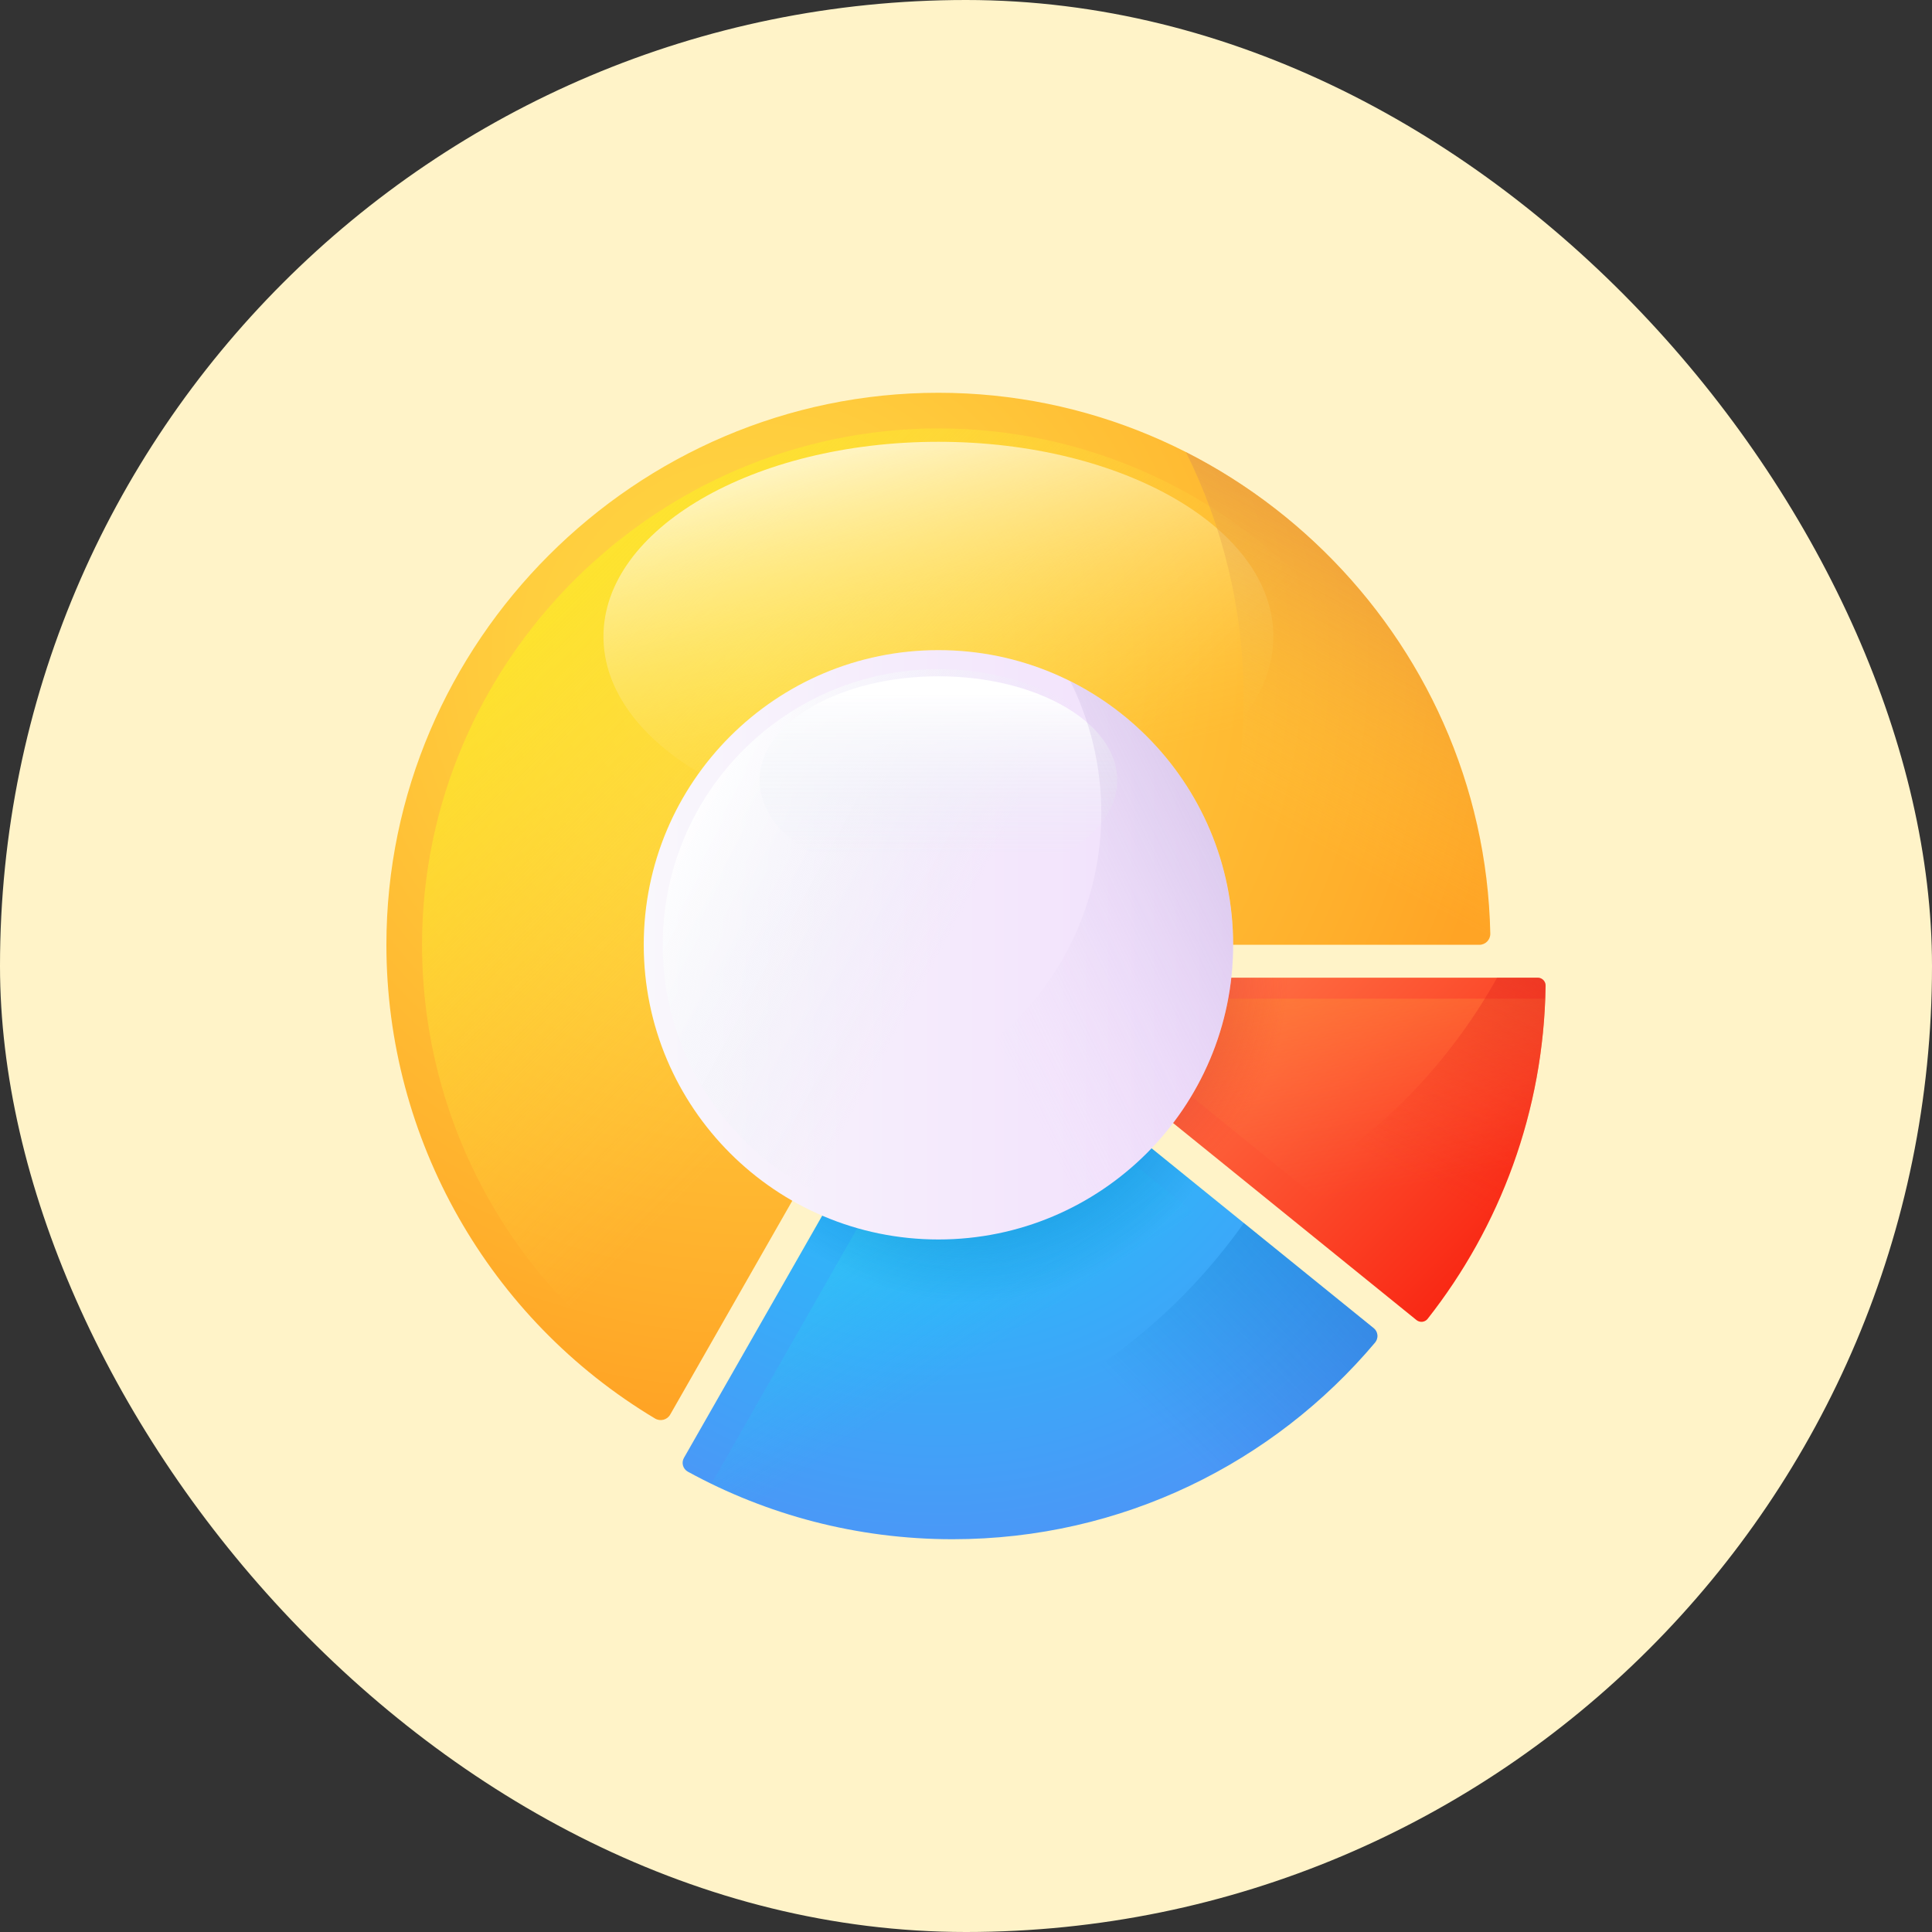 <?xml version="1.0" encoding="UTF-8"?> <svg xmlns="http://www.w3.org/2000/svg" width="40" height="40" viewBox="0 0 40 40" fill="none"><rect x="0" y="0" width="40" height="40" fill="#333333" stroke="none"/><rect width="40" height="40" rx="20" fill="#FFF3C8"></rect><g clip-path="url(#clip0_256_480)"><path d="M19.429 19.561L13.876 29.287C13.813 29.398 13.671 29.434 13.562 29.369C10.121 27.31 8 23.581 8 19.561C8 13.291 13.159 8.132 19.429 8.132C25.621 8.132 30.73 13.164 30.855 19.329C30.858 19.456 30.756 19.561 30.629 19.561H19.429Z" fill="url(#paint0_radial_256_480)"></path><path d="M19.43 19.561L14.127 28.849C10.787 26.951 8.738 23.402 8.738 19.561C8.738 13.696 13.565 8.87 19.43 8.87C25.295 8.87 30.121 13.696 30.121 19.561H19.43Z" fill="url(#paint1_linear_256_480)"></path><path d="M19.429 17.209C23.259 17.209 26.364 15.405 26.364 13.178C26.364 10.952 23.259 9.147 19.429 9.147C15.599 9.147 12.494 10.952 12.494 13.178C12.494 15.405 15.599 17.209 19.429 17.209Z" fill="url(#paint2_linear_256_480)"></path><path d="M24.553 9.36C25.317 10.893 25.748 12.621 25.748 14.45C25.748 16.287 25.313 18.023 24.543 19.561H30.859C30.859 19.472 30.857 19.383 30.855 19.294C30.855 19.275 30.854 19.256 30.854 19.236C30.731 14.94 28.188 11.205 24.553 9.36Z" fill="url(#paint3_linear_256_480)"></path><path d="M29.557 27.306C31.056 25.401 31.963 23.009 32 20.407C32.001 20.316 31.927 20.242 31.837 20.242H21.16C20.964 20.242 20.876 20.488 21.029 20.612L29.327 27.331C29.397 27.387 29.501 27.377 29.557 27.306Z" fill="url(#paint4_linear_256_480)"></path><path d="M31.992 20.677H22.755C22.559 20.677 22.472 20.923 22.624 21.046L29.858 26.903C31.127 25.138 31.905 22.996 31.992 20.677Z" fill="url(#paint5_linear_256_480)"></path><path d="M31.836 20.242H30.995C30.568 21.011 30.044 21.743 29.423 22.42C28.489 23.437 27.414 24.245 26.256 24.845L29.326 27.331C29.396 27.387 29.5 27.377 29.556 27.306C31.055 25.401 31.963 23.009 31.999 20.407C32.001 20.316 31.927 20.242 31.836 20.242Z" fill="url(#paint6_linear_256_480)"></path><path d="M28.46 20.242C28.324 22.07 27.646 23.747 26.586 25.111L21.029 20.612C20.877 20.489 20.963 20.242 21.159 20.242H28.46Z" fill="url(#paint7_radial_256_480)"></path><path d="M19.602 20.652L14.16 30.184C14.102 30.286 14.14 30.414 14.242 30.47C15.87 31.361 17.737 31.868 19.723 31.868C23.233 31.868 26.372 30.286 28.469 27.796C28.544 27.706 28.533 27.573 28.442 27.499L19.913 20.593C19.814 20.513 19.665 20.54 19.602 20.652Z" fill="url(#paint8_radial_256_480)"></path><path d="M19.722 31.868C23.134 31.868 26.196 30.372 28.29 28.001L20.267 21.505C20.167 21.425 20.019 21.453 19.956 21.564L14.729 30.72C16.237 31.455 17.931 31.868 19.722 31.868Z" fill="url(#paint9_linear_256_480)"></path><path d="M28.442 27.499L25.752 25.321C23.614 28.351 20.087 30.33 16.098 30.33C15.44 30.33 14.795 30.275 14.167 30.172L14.16 30.184C14.102 30.285 14.14 30.414 14.242 30.47C15.87 31.361 17.737 31.868 19.723 31.868C23.233 31.868 26.372 30.285 28.469 27.796C28.544 27.706 28.533 27.572 28.442 27.499Z" fill="url(#paint10_linear_256_480)"></path><path d="M26.144 25.638C24.487 27.468 22.092 28.617 19.429 28.617C18.041 28.617 16.726 28.305 15.551 27.747L19.602 20.651C19.666 20.54 19.813 20.512 19.913 20.593L26.144 25.638Z" fill="url(#paint11_radial_256_480)"></path><path d="M19.429 25.662C22.799 25.662 25.531 22.93 25.531 19.561C25.531 16.191 22.799 13.46 19.429 13.46C16.06 13.46 13.328 16.191 13.328 19.561C13.328 22.93 16.06 25.662 19.429 25.662Z" fill="url(#paint12_linear_256_480)"></path><path d="M19.428 25.268C22.58 25.268 25.136 22.713 25.136 19.561C25.136 16.409 22.58 13.854 19.428 13.854C16.276 13.854 13.721 16.409 13.721 19.561C13.721 22.713 16.276 25.268 19.428 25.268Z" fill="url(#paint13_linear_256_480)"></path><path d="M19.429 18.305C21.473 18.305 23.131 17.342 23.131 16.153C23.131 14.965 21.473 14.002 19.429 14.002C17.384 14.002 15.727 14.965 15.727 16.153C15.727 17.342 17.384 18.305 19.429 18.305Z" fill="url(#paint14_linear_256_480)"></path><path d="M22.158 14.103C22.569 14.924 22.801 15.851 22.801 16.832C22.801 20.202 20.07 22.933 16.7 22.933C15.719 22.933 14.792 22.701 13.971 22.29C14.972 24.289 17.04 25.662 19.428 25.662C22.798 25.662 25.53 22.93 25.53 19.561C25.53 17.172 24.157 15.105 22.158 14.103Z" fill="url(#paint15_linear_256_480)"></path></g><defs><radialGradient id="paint0_radial_256_480" cx="0" cy="0" r="1" gradientUnits="userSpaceOnUse" gradientTransform="translate(15.61 13.663) scale(15.627)"><stop stop-color="#FFDA45"></stop><stop offset="0.304" stop-color="#FFCE3E"></stop><stop offset="0.856" stop-color="#FFAE2B"></stop><stop offset="1" stop-color="#FFA425"></stop></radialGradient><linearGradient id="paint1_linear_256_480" x1="19.408" y1="19.559" x2="9.524" y2="9.675" gradientUnits="userSpaceOnUse"><stop stop-color="#FFDA45" stop-opacity="0"></stop><stop offset="1" stop-color="#FCEE21"></stop></linearGradient><linearGradient id="paint2_linear_256_480" x1="20.185" y1="16.38" x2="18.107" y2="7.577" gradientUnits="userSpaceOnUse"><stop stop-color="#FFDA45" stop-opacity="0"></stop><stop offset="1" stop-color="white"></stop></linearGradient><linearGradient id="paint3_linear_256_480" x1="26.315" y1="17.047" x2="32.494" y2="5.554" gradientUnits="userSpaceOnUse"><stop stop-color="#FFDA45" stop-opacity="0"></stop><stop offset="1" stop-color="#B53759"></stop></linearGradient><linearGradient id="paint4_linear_256_480" x1="25.969" y1="19.952" x2="31.528" y2="25.275" gradientUnits="userSpaceOnUse"><stop stop-color="#FF7044"></stop><stop offset="1" stop-color="#F92814"></stop></linearGradient><linearGradient id="paint5_linear_256_480" x1="27.968" y1="24.766" x2="26.43" y2="16.013" gradientUnits="userSpaceOnUse"><stop stop-color="#FF7044" stop-opacity="0"></stop><stop offset="1" stop-color="#FFA425"></stop></linearGradient><linearGradient id="paint6_linear_256_480" x1="28.974" y1="24.271" x2="34.096" y2="14.744" gradientUnits="userSpaceOnUse"><stop stop-color="#F92814" stop-opacity="0"></stop><stop offset="1" stop-color="#C1272D"></stop></linearGradient><radialGradient id="paint7_radial_256_480" cx="0" cy="0" r="1" gradientUnits="userSpaceOnUse" gradientTransform="translate(20.966 20.093) scale(5.73)"><stop stop-color="#C1272D"></stop><stop offset="0.505" stop-color="#C3272C" stop-opacity="0.495"></stop><stop offset="0.687" stop-color="#CA2729" stop-opacity="0.313"></stop><stop offset="0.817" stop-color="#D52724" stop-opacity="0.183"></stop><stop offset="0.921" stop-color="#E6281C" stop-opacity="0.079"></stop><stop offset="1" stop-color="#F92814" stop-opacity="0"></stop></radialGradient><radialGradient id="paint8_radial_256_480" cx="0" cy="0" r="1" gradientUnits="userSpaceOnUse" gradientTransform="translate(19.429 20.507) scale(11.371)"><stop stop-color="#18CFFC"></stop><stop offset="1" stop-color="#4A98F7"></stop></radialGradient><linearGradient id="paint9_linear_256_480" x1="20.569" y1="27.93" x2="15.01" y2="19.474" gradientUnits="userSpaceOnUse"><stop stop-color="#18CFFC" stop-opacity="0"></stop><stop offset="1" stop-color="#65E1DC"></stop></linearGradient><linearGradient id="paint10_linear_256_480" x1="22.398" y1="27.927" x2="33.811" y2="16.454" gradientUnits="userSpaceOnUse"><stop stop-color="#0469BC" stop-opacity="0"></stop><stop offset="1" stop-color="#0469BC"></stop></linearGradient><radialGradient id="paint11_radial_256_480" cx="0" cy="0" r="1" gradientUnits="userSpaceOnUse" gradientTransform="translate(20.108 21.182) scale(5.798)"><stop stop-color="#0469BC"></stop><stop offset="0.853" stop-color="#0469BC" stop-opacity="0.147"></stop><stop offset="1" stop-color="#0469BC" stop-opacity="0"></stop></radialGradient><linearGradient id="paint12_linear_256_480" x1="13.328" y1="19.561" x2="25.531" y2="19.561" gradientUnits="userSpaceOnUse"><stop stop-color="#F9F7FC"></stop><stop offset="1" stop-color="#F0DDFC"></stop></linearGradient><linearGradient id="paint13_linear_256_480" x1="19.537" y1="19.62" x2="14.185" y2="16.722" gradientUnits="userSpaceOnUse"><stop stop-color="#E9EDF5" stop-opacity="0"></stop><stop offset="1" stop-color="white"></stop></linearGradient><linearGradient id="paint14_linear_256_480" x1="19.429" y1="17.727" x2="19.429" y2="14.321" gradientUnits="userSpaceOnUse"><stop stop-color="#E9EDF5" stop-opacity="0"></stop><stop offset="1" stop-color="white"></stop></linearGradient><linearGradient id="paint15_linear_256_480" x1="20.113" y1="20.575" x2="34.424" y2="13.479" gradientUnits="userSpaceOnUse"><stop stop-color="#F0DDFC" stop-opacity="0"></stop><stop offset="0.289" stop-color="#C8B7E0" stop-opacity="0.289"></stop><stop offset="0.592" stop-color="#A595C8" stop-opacity="0.592"></stop><stop offset="0.84" stop-color="#8F81B8" stop-opacity="0.84"></stop><stop offset="1" stop-color="#8779B3"></stop></linearGradient><clipPath id="clip0_256_480"><rect width="24" height="24" fill="white" transform="translate(8 8)"></rect></clipPath></defs></svg> 